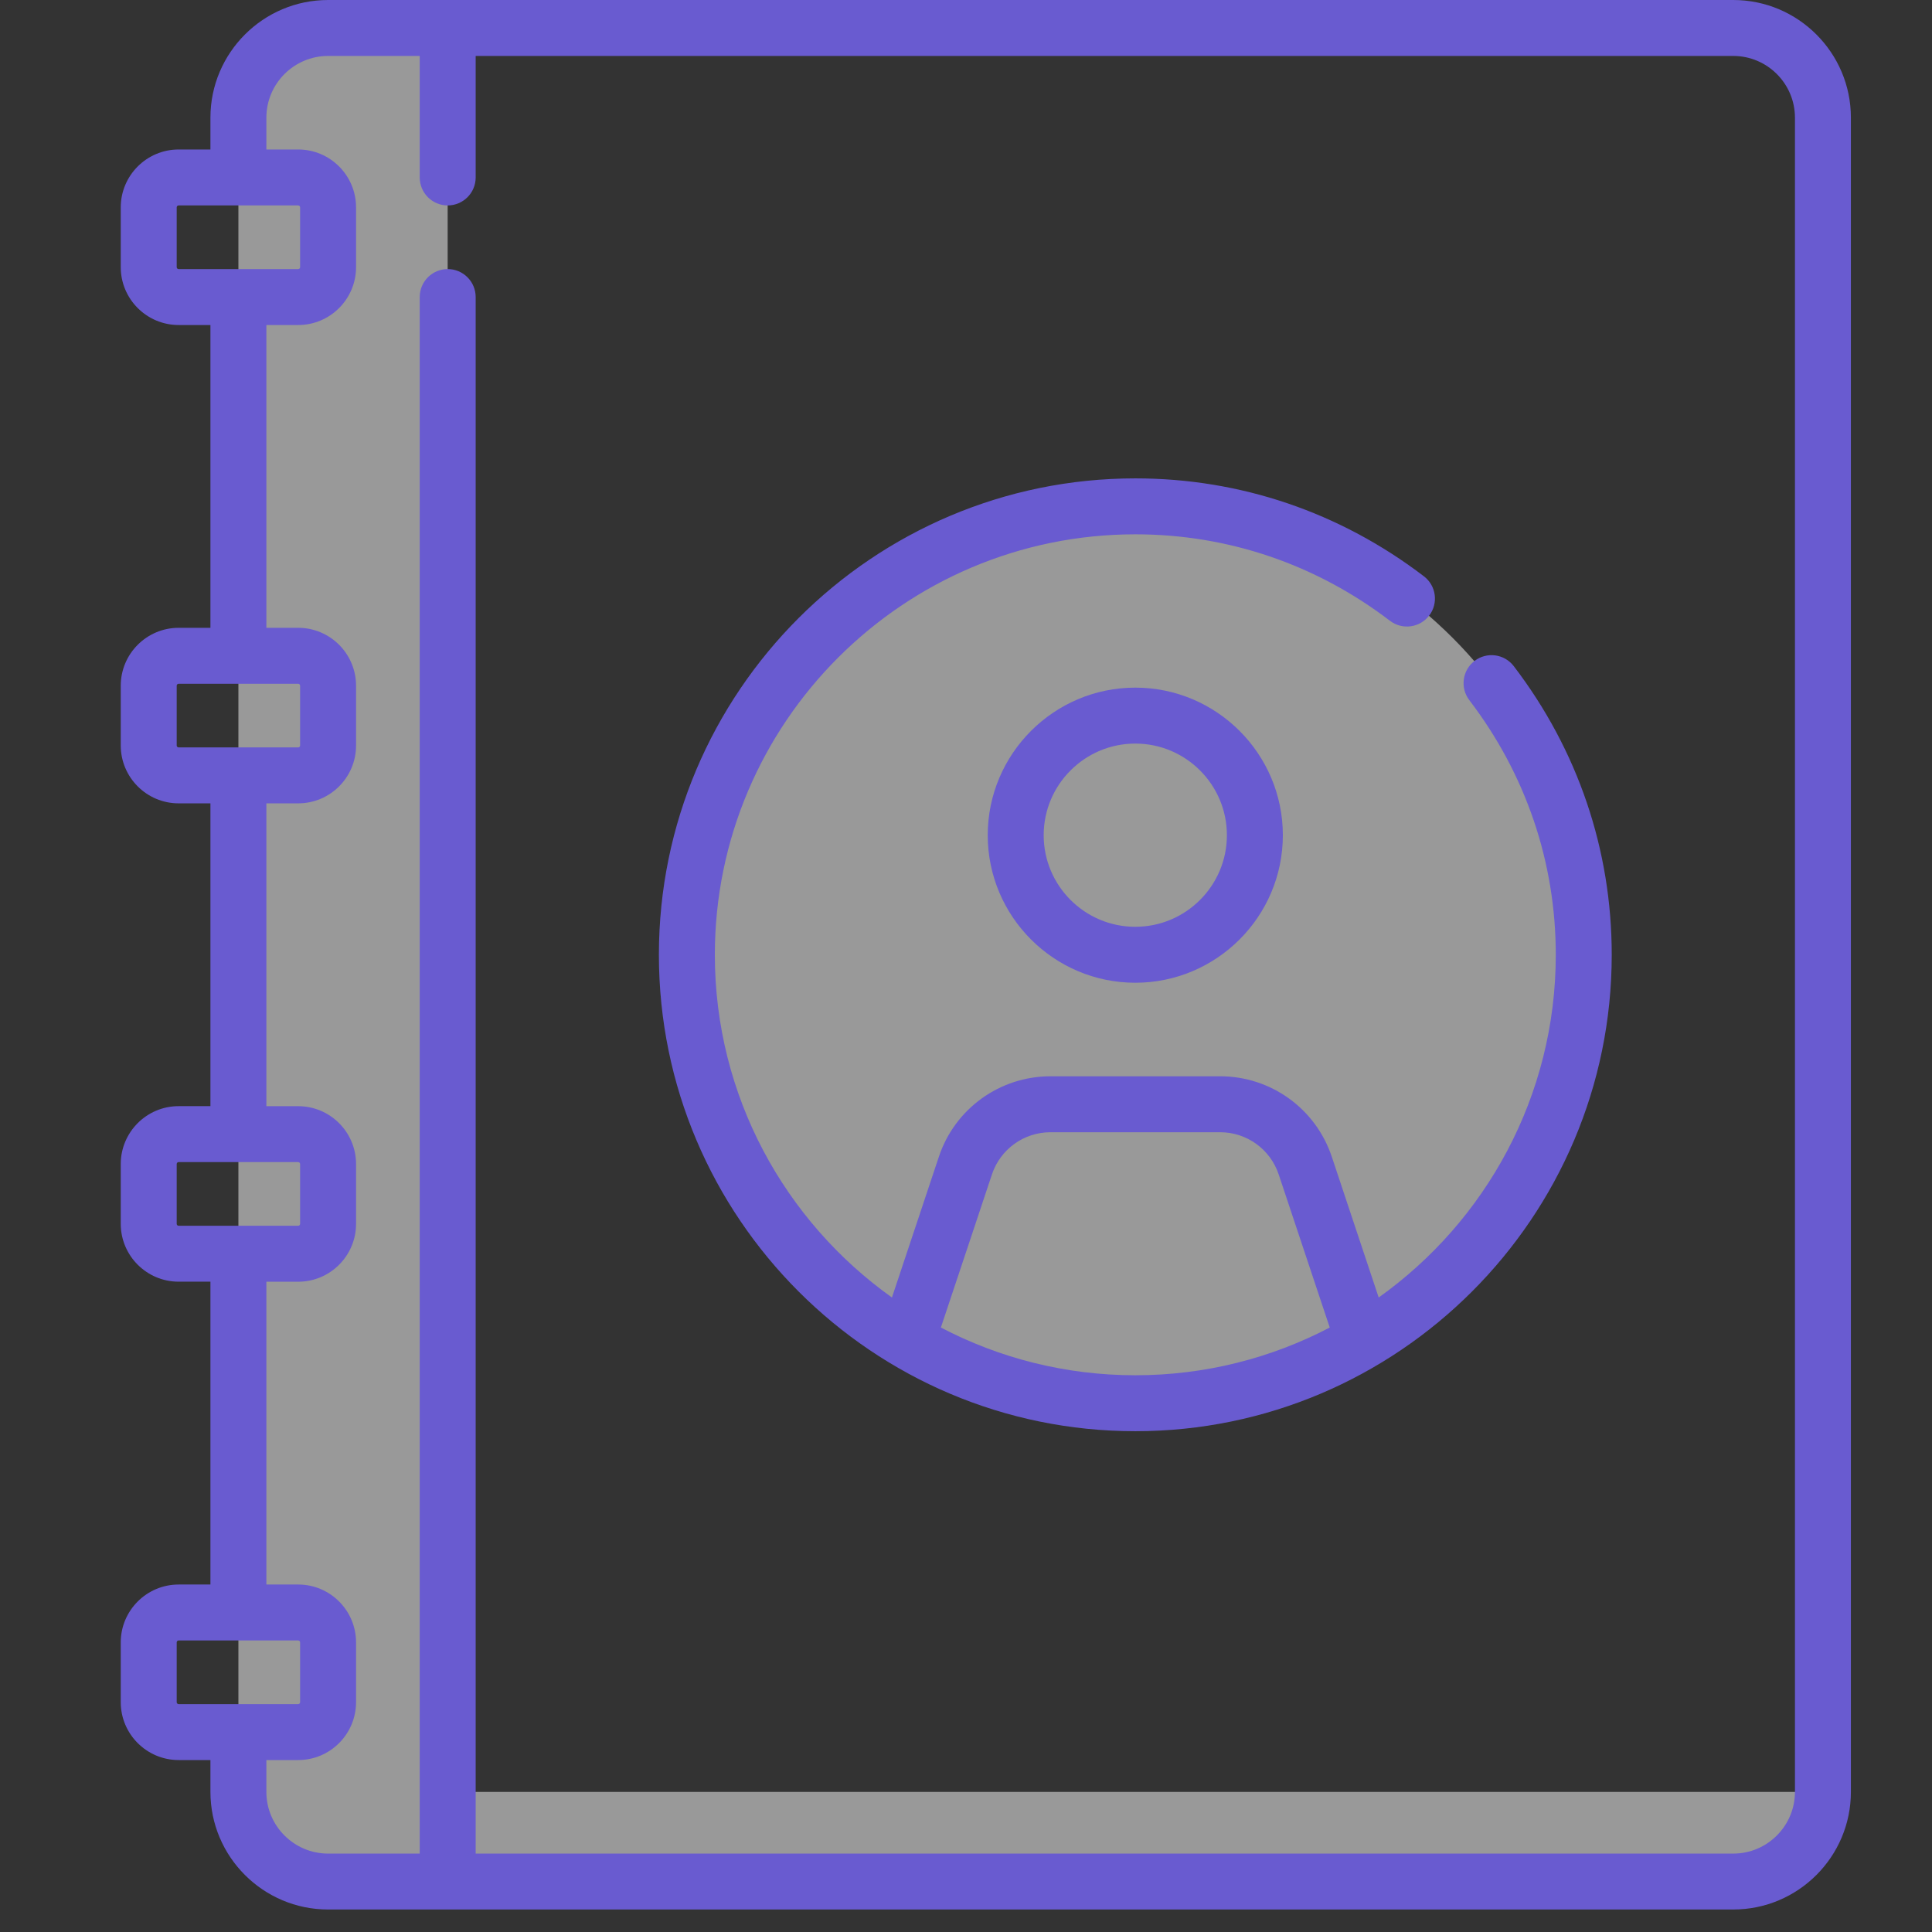 <svg width="48" height="48" viewBox="0 0 48 48" fill="none" xmlns="http://www.w3.org/2000/svg">
<rect x="0" y="0" width="48" height="48" fill="#333333" stroke="none"/>
<path d="M28.206 34.861C34.359 34.861 39.348 29.873 39.348 23.72C39.348 17.566 34.359 12.578 28.206 12.578C22.053 12.578 17.064 17.566 17.064 23.72C17.064 29.873 22.053 34.861 28.206 34.861Z" fill="white" fill-opacity="0.5"/>
<path d="M11.122 0.695H8.151C6.92 0.695 5.923 1.693 5.923 2.924V44.519C5.923 45.75 6.921 46.747 8.151 46.747H11.122V0.695Z" fill="white" fill-opacity="0.5"/>
<path d="M45.291 44.52H11.123V46.748H43.062C44.293 46.748 45.291 45.75 45.291 44.52Z" fill="white" fill-opacity="0.5"/>
<path d="M43.062 0H8.152C6.54 0 5.228 1.311 5.228 2.923V3.714H4.438C3.645 3.714 3 4.359 3 5.152V6.637C3 7.43 3.645 8.075 4.438 8.075H5.228V15.598H4.438C3.645 15.598 3 16.243 3 17.036V18.521C3 19.314 3.645 19.959 4.438 19.959H5.228V27.482H4.438C3.645 27.482 3 28.127 3 28.92V30.406C3 31.198 3.645 31.843 4.438 31.843H5.228V39.367H4.438C3.645 39.367 3 40.012 3 40.804V42.29C3 43.083 3.645 43.728 4.438 43.728H5.228V44.518C5.228 46.13 6.54 47.441 8.152 47.441H43.062C44.674 47.441 45.985 46.13 45.985 44.518V2.923C45.985 1.311 44.674 0 43.062 0ZM4.39 6.637V5.152C4.39 5.125 4.411 5.104 4.438 5.104H7.409C7.435 5.104 7.456 5.125 7.456 5.152V6.637C7.456 6.664 7.435 6.685 7.409 6.685H4.438C4.411 6.685 4.39 6.664 4.39 6.637ZM4.39 18.521V17.036C4.39 17.01 4.411 16.988 4.438 16.988H7.409C7.435 16.988 7.456 17.01 7.456 17.036V18.521C7.456 18.548 7.435 18.569 7.409 18.569H4.438C4.411 18.569 4.39 18.548 4.39 18.521ZM4.39 30.406V28.92C4.39 28.894 4.411 28.872 4.438 28.872H7.409C7.435 28.872 7.456 28.894 7.456 28.92V30.406C7.456 30.432 7.435 30.454 7.409 30.454H4.438C4.411 30.454 4.39 30.432 4.39 30.406ZM4.39 42.29V40.805C4.39 40.778 4.411 40.757 4.438 40.757H7.409C7.435 40.757 7.456 40.778 7.456 40.805V42.29C7.456 42.317 7.435 42.338 7.409 42.338H4.438C4.411 42.338 4.39 42.317 4.39 42.29ZM44.595 44.519C44.595 45.364 43.907 46.052 43.062 46.052H11.818V7.38C11.818 6.996 11.506 6.685 11.123 6.685C10.739 6.685 10.428 6.996 10.428 7.38V46.052H8.152C7.306 46.052 6.618 45.364 6.618 44.519V43.728H7.409C8.202 43.728 8.846 43.083 8.846 42.29V40.805C8.846 40.012 8.202 39.367 7.409 39.367H6.618V31.844H7.409C8.202 31.844 8.846 31.199 8.846 30.406V28.92C8.846 28.128 8.202 27.483 7.409 27.483H6.618V19.959H7.409C8.202 19.959 8.846 19.314 8.846 18.522V17.036C8.846 16.243 8.202 15.598 7.409 15.598H6.618V8.075H7.409C8.202 8.075 8.846 7.43 8.846 6.637V5.152C8.846 4.359 8.202 3.714 7.409 3.714H6.618V2.923C6.618 2.078 7.306 1.39 8.152 1.39H10.428V4.409C10.428 4.793 10.739 5.104 11.123 5.104C11.506 5.104 11.818 4.793 11.818 4.409V1.39H43.062C43.907 1.39 44.595 2.078 44.595 2.923L44.595 44.519Z" fill="#695BD0"/>
<path d="M24.54 20.75C24.54 22.771 26.185 24.416 28.206 24.416C30.227 24.416 31.872 22.771 31.872 20.75C31.872 18.729 30.227 17.084 28.206 17.084C26.185 17.084 24.54 18.729 24.54 20.75ZM30.482 20.75C30.482 22.005 29.461 23.026 28.206 23.026C26.951 23.026 25.93 22.005 25.93 20.75C25.93 19.495 26.951 18.474 28.206 18.474C29.461 18.474 30.482 19.495 30.482 20.75Z" fill="#695BD0"/>
<path d="M36.635 16.42C36.33 16.653 36.272 17.089 36.504 17.394C37.91 19.235 38.653 21.422 38.653 23.721C38.653 27.23 36.914 30.34 34.253 32.236L33.088 28.739C32.689 27.544 31.575 26.74 30.314 26.74H26.099C24.839 26.74 23.724 27.544 23.326 28.739L22.16 32.236C19.499 30.34 17.76 27.23 17.76 23.721C17.76 17.961 22.446 13.275 28.207 13.275C30.506 13.275 32.694 14.018 34.534 15.424C34.839 15.656 35.275 15.598 35.508 15.293C35.741 14.988 35.683 14.552 35.378 14.319C33.293 12.726 30.813 11.885 28.207 11.885C21.68 11.885 16.37 17.195 16.37 23.721C16.37 30.248 21.68 35.558 28.207 35.558C34.733 35.558 40.043 30.248 40.043 23.721C40.043 21.115 39.202 18.635 37.609 16.55C37.376 16.245 36.94 16.187 36.635 16.42ZM23.376 32.982L24.644 29.179C24.853 28.552 25.438 28.13 26.099 28.13H30.314C30.975 28.13 31.56 28.552 31.769 29.179L33.037 32.982C31.591 33.739 29.948 34.168 28.207 34.168C26.465 34.168 24.822 33.739 23.376 32.982Z" fill="#695BD0"/>
</svg>
